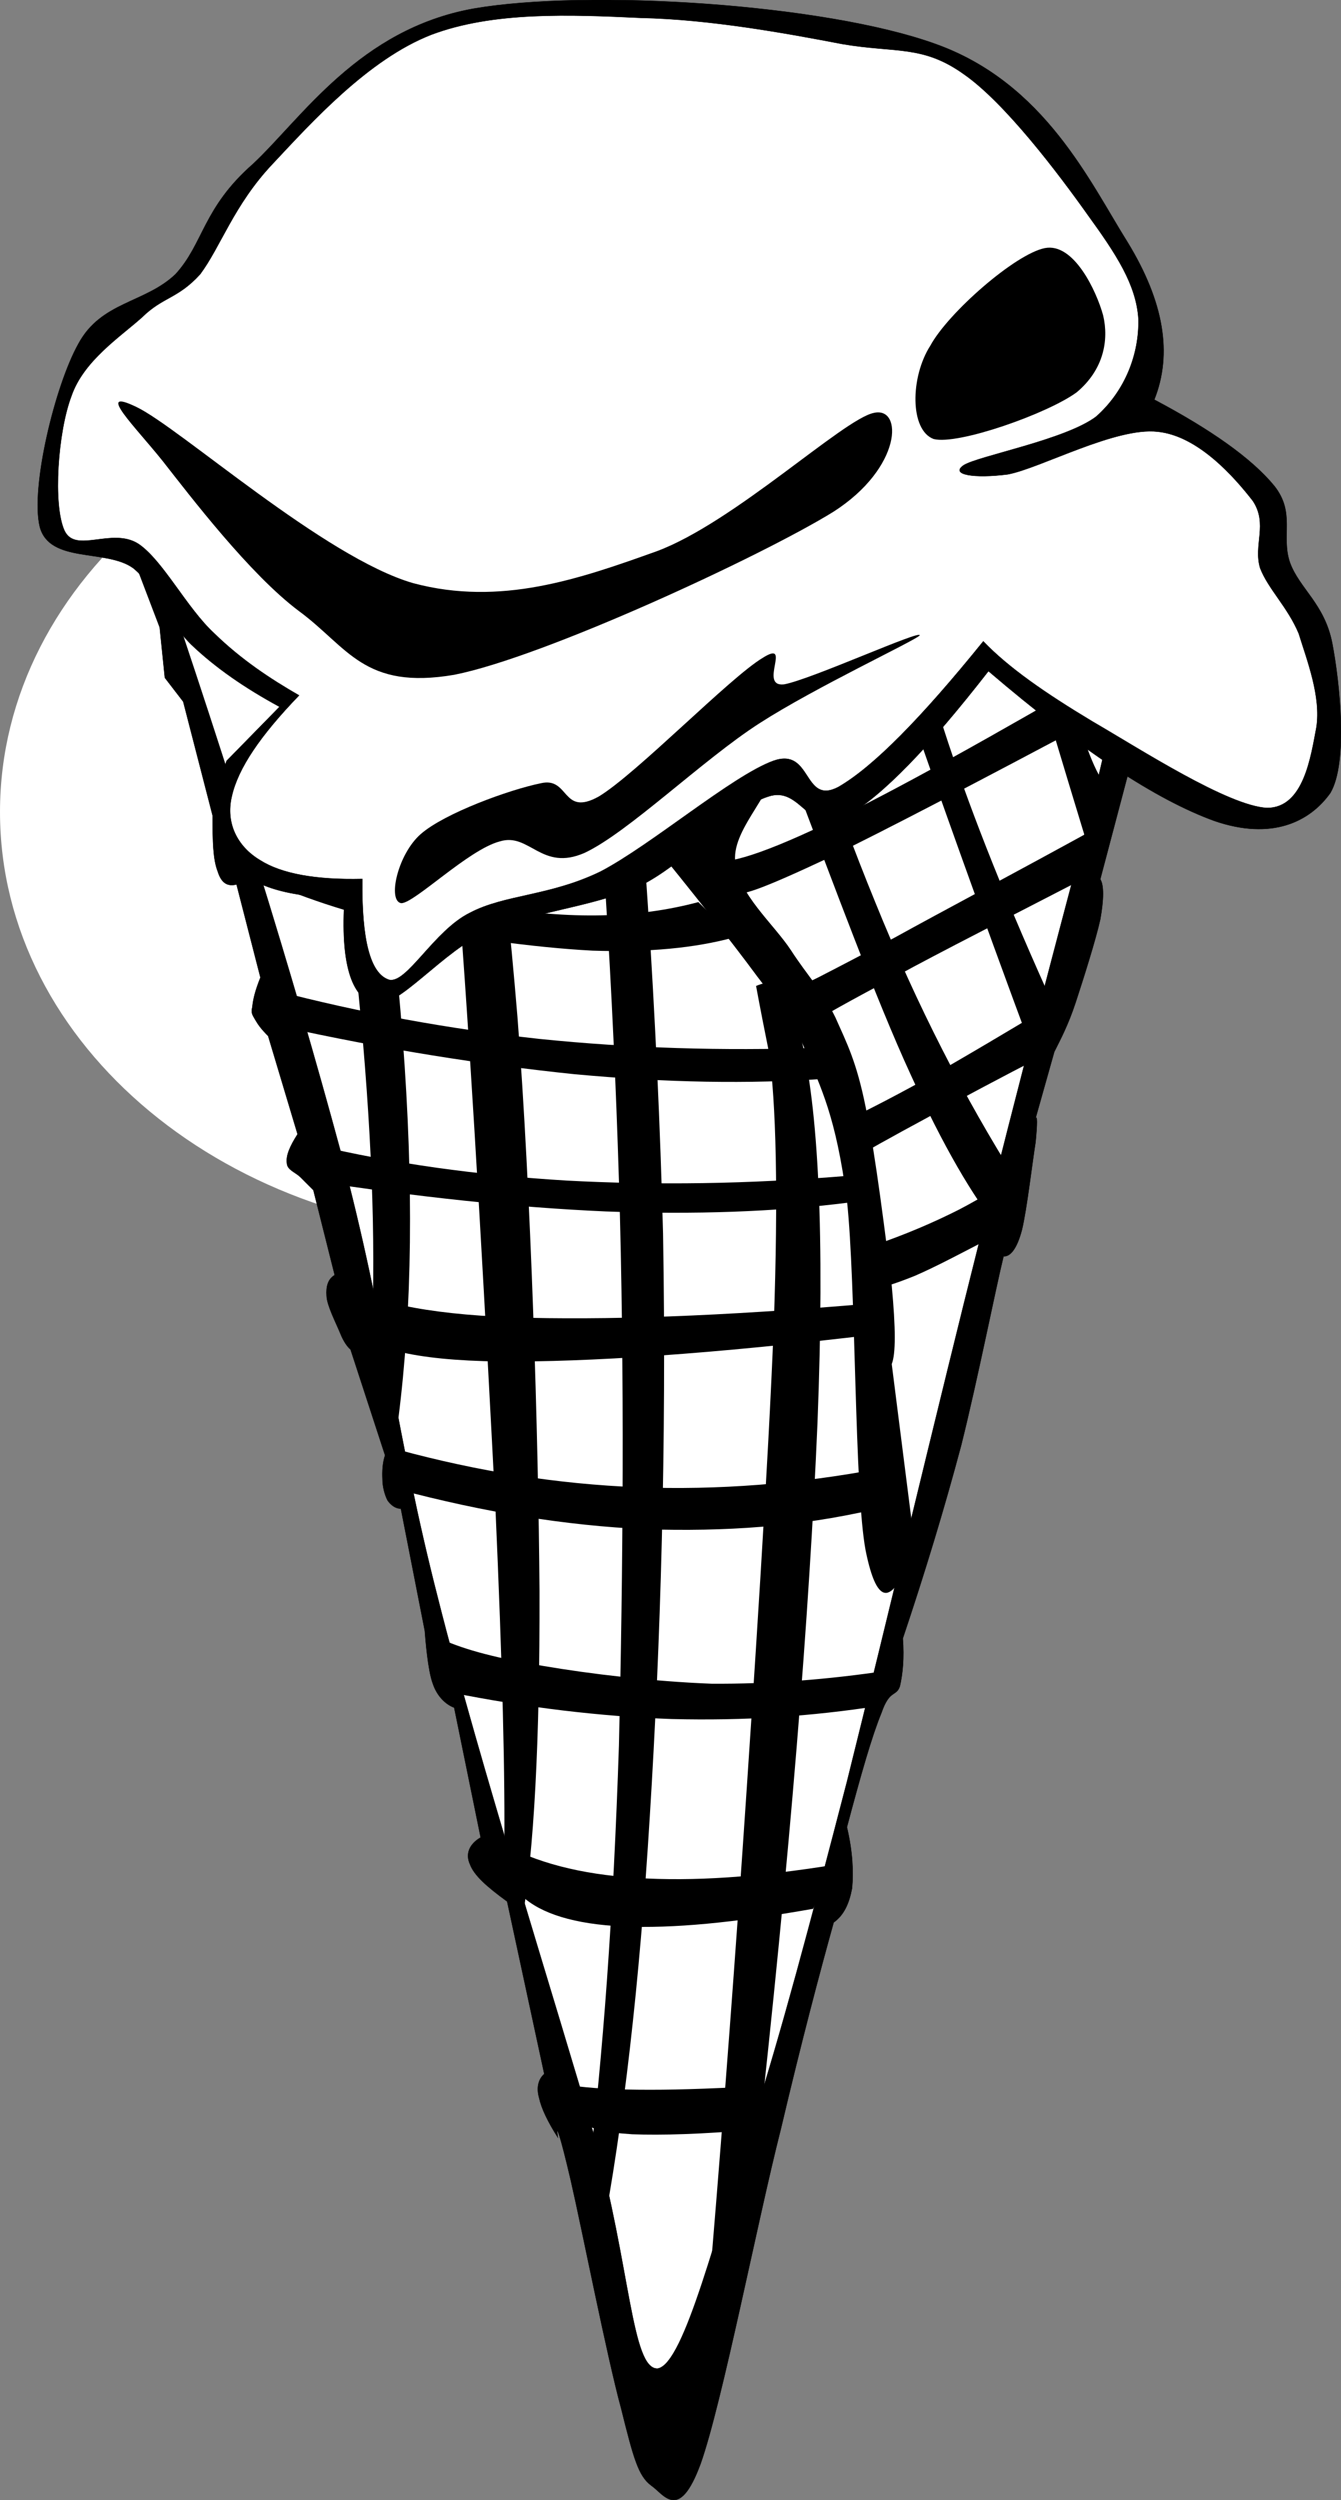 <?xml version="1.0" encoding="utf-8"?>
<!-- Generator: Adobe Illustrator 10.0, SVG Export Plug-In . SVG Version: 3.0.0 Build 77)  --><svg enable-background="new 0 0 131.299 244.696" height="244.696" i:pageBounds="0 792 612 0" i:rulerOrigin="0 0" i:viewOrigin="240 518" overflow="visible" space="preserve" viewBox="0 0 131.299 244.696" width="131.299" xmlns="http://www.w3.org/2000/svg" xmlns:a="http://ns.adobe.com/AdobeSVGViewerExtensions/3.0/" xmlns:graph="http://ns.adobe.com/Graphs/1.0/" xmlns:i="http://ns.adobe.com/AdobeIllustrator/10.0/" xmlns:x="http://ns.adobe.com/Extensibility/1.0/" xmlns:xlink="http://www.w3.org/1999/xlink">
  <rect x="0" y="0" width="131.299" height="244.696" fill="#808080" stroke="none"/>
  <g i:dimmedPercent="50" i:layer="yes" i:rgbTrio="#4F008000FFFF" id="Layer_1">
    <g>
      <path clip-rule="evenodd" d="M50.076,37.998     c27.642,0,50.076,18.58,50.076,41.472s-22.434,41.472-50.076,41.472S0,102.362,0,79.47S22.434,37.998,50.076,37.998" fill="#FFFFFF" fill-rule="evenodd" i:knockout="Off"/>
      <path clip-rule="evenodd" d="     M65.424,243.453l49.32-188.604l-99.108-0.36L65.424,243.453z" fill="#FFFFFF" fill-rule="evenodd" i:knockout="Off" stroke="#000000" stroke-miterlimit="10" stroke-width="0.036"/>
      <path clip-rule="evenodd" d="M63.228,81.706c-0.252-6.804,0.36-11.664,1.692-15.012     c1.26-3.384,4.572-5.94,6.479-4.752c1.908,1.152,4.572,7.812,4.788,11.664c0.036,3.816-4.464,7.236-4.212,10.656     c0.252,3.204,3.744,6.12,5.472,8.748c1.656,2.556,3.061,3.924,4.356,6.588c1.116,2.52,2.052,4.284,2.952,8.748     c0.936,4.392,2.016,13.14,2.556,17.496c0.396,4.248,0.396,6.66,0,7.668l2.269,17.892c-2.16,5.832-3.672,6.048-4.824,0.36     c-1.116-5.832-0.937-26.064-1.836-34.308c-1.08-8.244-2.557-10.98-4.032-14.58c-1.548-3.636-2.16-3.852-4.752-7.308     C71.508,92.001,67.872,87.43,63.228,81.706z" fill-rule="evenodd" i:knockout="Off"/>
      <path clip-rule="evenodd" d="M41.16,55.03c1.332,7.668,2.628,19.008,3.888,34.56     c1.188,15.516,2.664,42.372,3.456,57.924c0.684,15.408,0.972,26.604,0.864,34.128l1.728,6.48     c1.188-6.948,1.764-17.568,1.728-32.4c-0.108-15.084-0.828-39.096-2.16-56.196c-1.404-17.064-3.42-31.716-6.048-44.928     C43.464,54.742,42.312,54.886,41.16,55.03z" fill-rule="evenodd" i:knockout="Off"/>
      <path clip-rule="evenodd" d="M28.632,54.166c2.988,16.092,5.148,30.348,6.48,43.2     c1.26,12.852,1.692,23.76,1.296,33.3L39,138.874c1.368-10.729,1.512-22.933,0.432-37.188c-1.08-14.4-3.384-30.06-6.912-47.952     C31.224,53.877,29.928,54.021,28.632,54.166z" fill-rule="evenodd" i:knockout="Off"/>
      <path clip-rule="evenodd" d="M57.144,59.782c1.728,18.828,2.88,37.044,3.456,55.764     c0.576,18.684,0.396,38.736,0,55.296c-0.54,16.38-1.548,30.275-3.024,42.372l1.296,6.048c2.16-11.376,3.744-24.984,4.752-41.508     c1.044-16.704,1.656-36.217,1.296-57.024c-0.54-20.808-1.98-42.624-4.32-66.564C59.448,56.038,58.296,57.91,57.144,59.782z" fill-rule="evenodd" i:knockout="Off"/>
      <path clip-rule="evenodd" d="M75.288,102.981c0.684,4.86,0.936,13.608,0.468,26.784     c-0.504,13.176-1.944,35.136-3.061,51.444c-1.115,16.164-2.268,30.924-3.455,44.964l4.787-14.688     c3.349-29.952,5.221-53.64,6.013-72.18c0.72-18.468,0.107-30.96-1.692-38.052c-0.18-2.124-0.612-3.564-1.296-4.32     c-0.756-0.828-1.764-0.972-3.024-0.432C74.424,98.662,74.855,100.822,75.288,102.981z" fill-rule="evenodd" i:knockout="Off"/>
      <path clip-rule="evenodd" d="M68.376,88.293c-5.94,1.584-12.528,1.728-20.304,0.432     c-7.812-1.296-16.272-4.032-25.92-8.208l1.692,4.752c4.5,2.124,9.324,3.852,15.156,5.184c5.652,1.26,13.464,2.304,19.008,2.592     c5.472,0.18,10.044-0.252,13.86-1.296C70.716,90.598,69.563,89.446,68.376,88.293z" fill-rule="evenodd" i:knockout="Off"/>
      <path clip-rule="evenodd" d="M26.904,96.934c8.388,2.196,17.028,3.78,25.92,4.752     c8.82,0.9,17.892,1.188,27.216,0.864l0.899,3.024c-7.632,0.54-15.66,0.396-24.66-0.432c-9.036-0.936-18.504-2.412-28.944-4.716     C27.192,99.273,27.048,98.122,26.904,96.934z" fill-rule="evenodd" i:knockout="Off"/>
      <path clip-rule="evenodd" d="M30.792,112.054c7.74,1.836,15.804,2.952,24.624,3.492     c8.748,0.468,17.82,0.36,27.648-0.468v2.628c-7.092,0.9-15.012,1.188-23.76,0.864c-8.964-0.396-18.288-1.404-28.944-3.024     C30.504,114.394,30.648,113.242,30.792,112.054z" fill-rule="evenodd" i:knockout="Off"/>
      <path clip-rule="evenodd" d="M33.384,125.445c2.628,1.908,8.064,3.168,16.848,3.492     c8.784,0.288,20.232-0.072,35.171-1.368l0.433,3.024c-16.164,1.943-28.332,2.736-36.9,2.664     c-8.568-0.108-13.32-1.368-14.256-3.492C34.248,128.325,33.816,126.886,33.384,125.445z" fill-rule="evenodd" i:knockout="Off"/>
      <path clip-rule="evenodd" d="M39,141.897c7.848,2.124,15.48,3.349,23.472,3.672     c7.884,0.288,15.696-0.323,23.724-1.836l-0.72,4.032c-7.235,1.656-14.436,2.16-22.284,1.908     c-7.884-0.36-15.768-1.656-24.192-3.889C39,144.489,39,143.193,39,141.897z" fill-rule="evenodd" i:knockout="Off"/>
      <path clip-rule="evenodd" d="M43.32,160.474c2.196,1.008,5.508,1.872,9.936,2.592     c4.428,0.756,10.692,1.512,16.416,1.729c5.652,0.036,11.376-0.396,17.315-1.296l-0.863,3.455     c-6.696,1.045-13.248,1.477-20.34,1.297c-7.02-0.252-14.22-1.116-21.6-2.593C43.896,163.93,43.608,162.201,43.32,160.474z" fill-rule="evenodd" i:knockout="Off"/>
      <path clip-rule="evenodd" d="M48.936,180.346c3.528,1.944,7.812,3.096,13.392,3.456     c5.544,0.359,11.844-0.072,19.44-1.296l-2.16,4.319c-7.739,1.368-13.751,1.944-18.576,1.729c-4.788-0.216-8.1-1.26-9.936-2.988     c-0.576-1.8-0.864-2.628-0.864-2.628c-0.072-0.072,1.044,3.024,0.864,2.628C50.844,185.098,50.124,183.405,48.936,180.346z" fill-rule="evenodd" i:knockout="Off"/>
      <path clip-rule="evenodd" d="M55.848,204.105c1.908,0.288,4.5,0.432,7.776,0.432     c3.204,0,7.092-0.144,11.664-0.432l-1.261,4.32c-5.292,0.468-9.288,0.576-12.132,0.468c-2.844-0.18-4.428-0.576-4.752-1.332     C56.712,206.409,56.28,205.258,55.848,204.105z" fill-rule="evenodd" i:knockout="Off"/>
      <path clip-rule="evenodd" d="M17.364,61.51     c1.98,0.972,6.228,2.124,13.428,3.456c7.128,1.26,16.632,2.7,28.944,4.32l0.864,4.32c-9.036-1.044-16.776-2.052-23.76-3.024     c-7.02-1.044-12.744-2.052-17.712-3.024C18.552,65.542,17.976,63.525,17.364,61.51z" fill="#FFFFFF" fill-rule="evenodd" i:knockout="Off"/>
      <path clip-rule="evenodd" d="M64.956,71.625c3.42-0.432,8.46-1.944,15.661-4.824     c7.092-2.88,15.983-6.948,26.819-12.348l3.924,0.324c-8.1,4.608-15.983,8.46-23.796,11.988     c-7.812,3.384-15.407,6.264-22.932,8.64C64.74,74.146,64.848,72.886,64.956,71.625z" fill-rule="evenodd" i:knockout="Off"/>
      <path clip-rule="evenodd" d="M69.492,83.974c0.827,0.936,4.5-0.072,11.304-3.312     c6.804-3.24,16.308-8.568,29.052-15.984l-1.512,5.148C95.88,76.45,86.88,81.166,80.796,84.118     c-6.156,2.88-8.856,3.888-8.64,3.024C71.292,86.098,70.392,85.054,69.492,83.974z" fill-rule="evenodd" i:knockout="Off"/>
      <path clip-rule="evenodd" d="M85.691,121.846c2.916-1.008,5.652-2.16,8.208-3.456     c2.484-1.296,4.788-2.736,6.912-4.32l-3.456,6.912c-3.275,1.692-5.688,2.988-7.775,3.888c-2.053,0.828-3.456,1.261-4.356,1.297     C85.368,124.726,85.512,123.285,85.691,121.846z" fill-rule="evenodd" i:knockout="Off"/>
      <path clip-rule="evenodd" d="M70.104,55.03c2.34,6.948,5.04,14.436,8.244,22.896     s7.452,19.944,10.8,27.216c3.24,7.128,6.12,11.988,8.641,15.12l1.728-4.752c-5.076-8.064-9.684-16.992-13.824-27.216     c-4.212-10.296-7.92-21.312-11.268-33.732C72.983,54.706,71.544,54.85,70.104,55.03z" fill-rule="evenodd" i:knockout="Off"/>
      <path clip-rule="evenodd" d="M84.611,54.886c0.108,1.548,1.549,6.12,4.32,14.256     c2.809,8.064,6.732,19.152,12.168,33.804l1.512-5.724c-4.68-10.404-7.955-18.864-10.224-25.92     c-2.231-7.092-3.24-12.24-3.024-15.984C87.779,55.174,86.195,55.03,84.611,54.886z" fill-rule="evenodd" i:knockout="Off"/>
      <path clip-rule="evenodd" d="M79.428,95.998c0.648-0.288,3.313-1.692,8.136-4.212     c4.824-2.664,11.521-6.192,20.484-11.124l-1.512,5.112c-8.064,4.176-14.292,7.308-18.828,9.792c-4.5,2.412-7.309,3.924-8.28,4.68     C79.428,98.842,79.428,97.438,79.428,95.998z" fill-rule="evenodd" i:knockout="Off"/>
      <path clip-rule="evenodd" d="M82.416,109.857c1.728-0.792,4.5-2.196,8.172-4.212     c3.708-2.088,8.172-4.752,13.824-8.136l-2.088,5.724c-4.465,2.304-8.28,4.32-11.593,6.192c-3.348,1.8-6.12,3.348-8.315,4.644     C82.416,112.666,82.416,111.262,82.416,109.857z" fill-rule="evenodd" i:knockout="Off"/>
      <path clip-rule="evenodd" d="M97.859,54.273c1.261,4.248,2.7,9,4.32,14.256     c1.62,5.292,3.276,10.944,5.256,17.244l1.8-7.848c-1.332-0.972-2.483-3.384-3.6-7.236c-1.152-3.888-2.16-9.216-3.024-15.984     C101.027,54.562,99.443,54.417,97.859,54.273z" fill-rule="evenodd" i:knockout="Off"/>
      <path clip-rule="evenodd" d="     M12.756,53.842l2.88,7.56l0.504,4.932l1.8,2.34l2.88,11.16c0,2.556,0.036,4.284,0.504,5.472c0.36,1.152,0.972,1.476,1.836,1.26     l2.34,9.108c-0.504,1.26-0.72,2.124-0.792,2.88c-0.144,0.612,0,0.756,0.288,1.26c0.288,0.504,0.612,0.936,1.26,1.584l2.88,9.612     c-0.756,1.188-1.152,2.088-1.044,2.844c0.036,0.648,0.792,0.864,1.296,1.332c0.396,0.396,0.828,0.828,1.296,1.296l2.088,8.316     c-0.648,0.396-0.864,1.08-0.792,2.052c0.036,0.936,0.936,2.664,1.332,3.636c0.324,0.828,0.756,1.404,1.008,1.584l3.384,10.368     c-0.252,0.756-0.288,1.584-0.252,2.34c0,0.721,0.216,1.548,0.504,2.088c0.288,0.396,0.72,0.792,1.296,0.792l2.34,11.952     c-0.144-0.899-0.144-0.899,0,0c0.072,0.828,0.288,3.853,0.792,5.185c0.396,1.188,1.224,2.016,2.088,2.34l2.592,12.708     c-1.116,0.647-1.512,1.62-1.044,2.628c0.396,1.08,1.656,2.196,3.636,3.636l3.636,16.884c-0.576,0.504-0.792,1.332-0.504,2.341     c0.216,1.008,0.828,2.304,1.836,3.888c-0.252-1.584,0.216-0.324,1.26,4.176s3.528,17.172,4.932,22.32     c1.224,4.932,1.692,6.624,2.952,7.56c1.224,0.828,2.7,3.636,4.824-2.124c2.124-5.976,5.58-23.832,7.848-32.724     c2.124-9,3.853-15.48,5.185-20.269c1.008-0.72,1.512-1.836,1.8-3.348c0.144-1.584,0.072-3.528-0.504-5.976     c1.368-5.148,2.448-8.929,3.384-11.196c0.792-2.304,1.44-1.548,1.8-2.592c0.288-1.261,0.433-2.772,0.288-4.681     c2.16-6.443,4.068-12.708,5.725-18.936c1.584-6.336,3.384-15.408,4.14-18.468c0.684-3.096,0.684-3.096,0,0     c0.647,0.036,1.296-0.684,1.8-2.592c0.468-1.908,1.044-6.804,1.332-8.568c0.18-1.836,0.18-2.664,0-2.34l1.836-6.516     c0.576-1.152,1.368-2.628,2.088-4.824c0.721-2.196,1.98-6.156,2.412-8.136c0.36-1.98,0.36-3.384,0-3.924l8.712-32.976h-2.592     c-0.972,2.484-2.052,5.94-3.384,10.908c-1.332,4.788-2.017,8.532-4.393,18.18c-2.556,9.648-6.264,23.652-10.151,39.24     c-3.924,15.552-9.324,38.268-12.996,52.992c-3.78,14.544-6.3,24.048-9.36,33.769c-3.312,9.684-6.516,23.256-9.18,23.651     c-2.556,0.072-2.664-10.008-6.156-22.607c-3.672-12.78-11.232-36.468-15.336-52.74c-4.176-16.271-5.004-26.748-9.576-43.92     c-4.68-17.28-10.656-36.576-18.216-58.716C14.34,53.842,13.548,53.842,12.756,53.842z" fill-rule="evenodd" i:knockout="Off" stroke="#000000" stroke-miterlimit="10" stroke-width="0.036"/>
      <path clip-rule="evenodd" d="     M22.188,74.47l5.184-5.292c-3.384-1.836-6.264-3.816-8.64-6.084c-2.448-2.412-3.276-5.508-5.688-7.488     c-2.628-1.908-8.172-0.432-9.144-4.032c-0.936-3.78,1.476-13.824,3.78-17.928c2.232-4.14,6.516-3.96,9.504-6.804     c2.772-3.024,2.664-6.48,7.596-10.8c4.788-4.5,10.404-13.176,21.564-15.192C57.576-1.094,80.76,0.382,91.596,4.306     c10.692,3.816,15.12,13.536,18.828,19.44c3.528,5.796,4.392,10.872,2.592,15.372c5.58,2.952,9.54,5.76,11.736,8.424     c2.124,2.664,0.647,4.896,1.548,7.524c0.936,2.556,3.384,4.032,4.14,7.884c0.721,3.78,1.584,11.628-0.18,14.652     c-2.016,2.844-5.76,4.68-11.376,2.736c-5.652-2.052-12.924-6.804-22.104-14.652c-5.832,7.488-10.367,12.204-14.004,14.292     c-3.563,1.944-4.319-3.132-7.56-2.016c-3.492,1.08-8.028,6.552-12.636,8.784c-4.752,2.088-10.44,2.484-14.832,4.392     c-4.392,1.908-8.676,7.524-11.052,7.128c-2.304-0.648-3.384-3.996-2.952-10.44c-5.472,0.072-9.108-1.116-11.052-3.276     C20.784,82.317,20.568,79.005,22.188,74.47z" fill-rule="evenodd" i:knockout="Off" stroke="#000000" stroke-miterlimit="10" stroke-width="0.036"/>
      <path clip-rule="evenodd" d="     M29.28,68.062c-2.88-1.656-5.688-3.528-8.28-6.048c-2.736-2.52-5.04-7.164-7.452-8.784c-2.592-1.656-6.156,1.008-7.236-1.296     c-1.152-2.52-0.648-9.684,0.684-13.176c1.188-3.456,4.788-5.796,6.912-7.704c2.052-2.016,3.492-1.8,5.688-4.212     c2.016-2.7,3.312-6.804,7.092-10.8c3.816-4.068,9.36-10.224,15.516-12.636c6.084-2.304,13.68-1.98,20.556-1.656     c6.768,0.144,14.256,1.512,19.692,2.556c5.256,0.9,7.884,0.072,11.916,2.952c3.995,2.772,9.18,9.612,12.096,13.716     c2.844,3.924,4.788,6.876,5.004,10.26c0.072,3.384-1.26,6.984-4.14,9.54c-2.988,2.268-11.521,3.852-12.96,4.752     c-1.404,0.936,1.008,1.332,4.319,0.9c3.204-0.612,10.548-4.644,14.652-4.176c3.996,0.396,7.56,4.5,9.324,6.768     c1.512,2.268,0.036,4.32,0.72,6.588c0.792,2.052,2.7,3.816,3.78,6.408c0.828,2.664,2.195,6.192,1.728,9.18     c-0.54,2.808-1.224,7.884-4.824,7.884c-3.815-0.18-12.384-5.724-17.1-8.46c-4.68-2.808-8.244-5.292-10.692-7.848     c-6.084,7.524-10.764,12.276-14.184,14.256c-3.492,1.836-2.556-3.924-6.372-2.556c-3.996,1.44-11.952,8.244-16.92,10.836     c-4.968,2.412-9.36,2.232-12.78,4.032c-3.528,1.728-6.228,7.056-7.956,6.552c-1.8-0.612-2.664-3.852-2.592-9.864     c-4.536,0.108-7.92-0.504-10.008-1.836c-2.232-1.332-3.384-3.636-2.772-6.228C23.304,75.189,25.5,71.985,29.28,68.062z" fill="#FFFFFF" fill-rule="evenodd" i:knockout="Off" stroke="#000000" stroke-miterlimit="10" stroke-width="0.036"/>
      <path clip-rule="evenodd" d="M15.96,45.166c2.628,3.348,8.496,11.052,13.32,14.652     c4.788,3.528,6.336,7.74,15.192,6.228c8.784-1.728,30.132-11.628,37.116-15.948c6.768-4.32,6.84-10.368,3.96-9.684     c-2.988,0.612-13.68,10.728-21.24,13.536c-7.632,2.736-15.3,5.4-23.832,3.132C31.8,54.598,17.58,41.854,13.368,39.837     C9.192,37.822,13.296,41.817,15.96,45.166z" fill-rule="evenodd" i:knockout="Off"/>
      <path clip-rule="evenodd" d="M41.196,81.634c2.34-2.052,8.712-4.356,11.736-4.968     c2.844-0.684,2.052,3.312,5.688,1.296c3.708-2.232,12.852-11.664,16.056-13.572c2.952-1.872-0.468,2.88,2.088,2.592     c2.628-0.468,13.536-5.436,13.284-4.788c-0.504,0.54-10.224,5.076-15.696,8.604c-5.544,3.563-12.816,10.656-17.1,12.672     c-4.248,1.872-5.4-2.016-8.316-1.116c-3.06,0.792-8.352,6.048-9.648,6.048C37.92,88.186,38.928,83.614,41.196,81.634z" fill-rule="evenodd" i:knockout="Off"/>
      <path clip-rule="evenodd" d="M91.092,33.826c1.764-3.24,8.316-8.964,11.196-9.54     c2.844-0.576,5.075,4.212,5.724,6.588c0.576,2.448,0.036,5.328-2.592,7.524c-2.844,2.088-11.628,5.184-14.004,4.572     C89.076,42.105,89.111,36.921,91.092,33.826z" fill-rule="evenodd" i:knockout="Off"/>
    </g>
  </g>
</svg>
